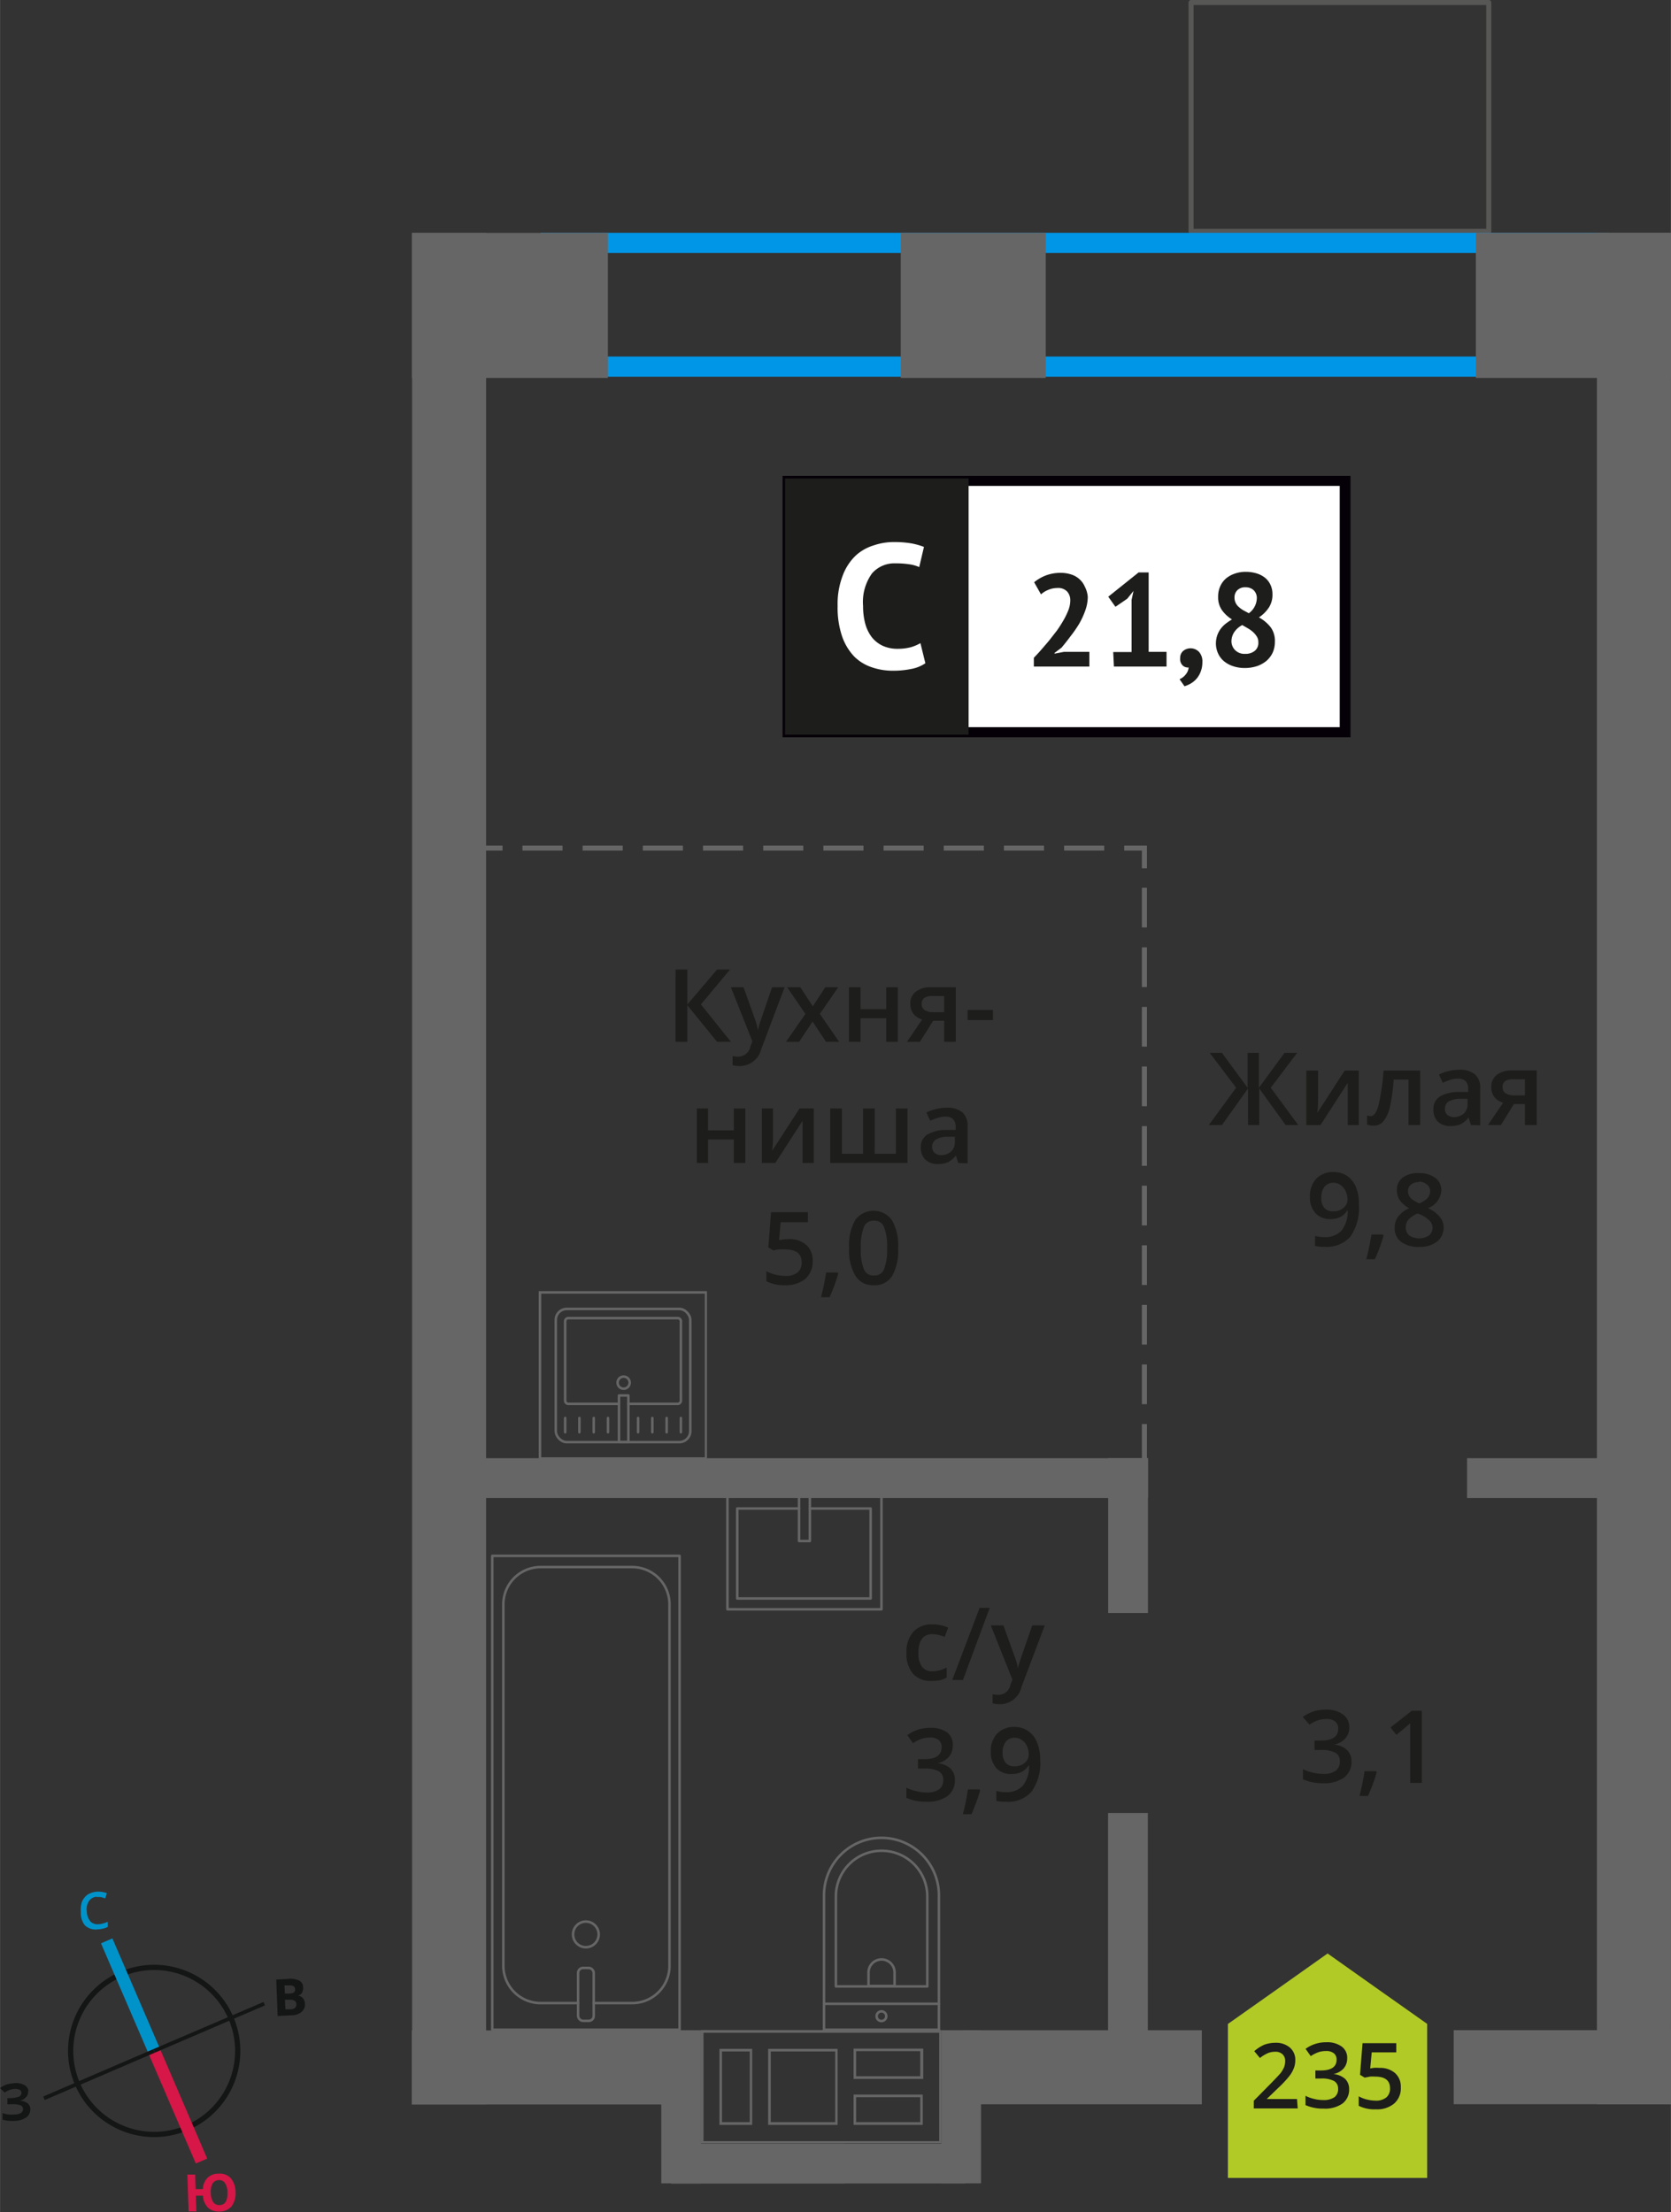 <svg xmlns="http://www.w3.org/2000/svg" width="58.37mm" height="77.26mm" viewBox="0 0 165.46 219.02"><rect x="0" y="0" width="165.46" height="219.02" fill="#333333" stroke="none"/><defs><style>.cls-1,.cls-13,.cls-14,.cls-15,.cls-4,.cls-5,.cls-6,.cls-7{fill:none;}.cls-1{stroke:#575756;}.cls-1,.cls-7{stroke-linecap:round;stroke-linejoin:round;}.cls-1,.cls-12,.cls-4,.cls-5,.cls-6{stroke-width:0.5px;}.cls-2{fill:#0096e7;}.cls-3{fill:#666;}.cls-4,.cls-5,.cls-6,.cls-7{stroke:#666;}.cls-13,.cls-14,.cls-15,.cls-4,.cls-5,.cls-6{stroke-miterlimit:10;}.cls-5{stroke-dasharray:3.93 1.97;}.cls-6{stroke-dasharray:3.97 1.99;}.cls-7{stroke-width:0.25px;}.cls-8{fill:#b2ca25;fill-rule:evenodd;}.cls-12,.cls-9{fill:#1d1d1b;}.cls-10{fill:#fff;}.cls-11{fill:#050007;}.cls-12{stroke:#1d1d1b;stroke-miterlimit:22.93;}.cls-13{stroke:#141515;stroke-width:0.52px;}.cls-14{stroke:#0093ca;}.cls-14,.cls-15{stroke-width:1.23px;}.cls-15{stroke:#d61747;}.cls-16{fill:#141515;}.cls-17{fill:#0093ca;}.cls-18{fill:#d61747;}</style></defs><g id="text"><rect class="cls-1" x="117.94" y="0.25" width="29.48" height="22.66"/><path class="cls-2" d="M157.31,25.05V35.3H55.51V25.05h101.8m2-2H53.51V37.3h105.8V23.05Z"/><path class="cls-3" d="M93,201.27V212H69.66V201.27H93m-8.43,4.57h6.85v-3H84.52v3m-8.45,4.55h6.87v-7.53H76.06v7.53m-4.83,0h3.25v-7.53H71.24v7.53m13.28,0h6.85v-3H84.52v3M93.2,201H69.41v11.21H93.2V201Zm-8.43,4.57v-2.48h6.35v2.48Zm-8.45,4.55v-7h6.38v7Zm-4.83,0v-7h2.75v7Zm13.28,0v-2.47h6.35v2.47Z"/><rect class="cls-3" x="87.59" y="206.64" width="15.16" height="3.94" transform="translate(-113.44 303.77) rotate(-90)"/><rect class="cls-3" x="59.86" y="206.64" width="15.16" height="3.94" transform="translate(-141.16 276.04) rotate(-90)"/><rect class="cls-3" x="66.45" y="212.25" width="29.13" height="3.94" transform="translate(162.03 428.44) rotate(180)"/><rect class="cls-3" x="66.45" y="212.25" width="17.2" height="3.94" transform="translate(150.1 428.44) rotate(180)"/><rect class="cls-3" x="146.14" y="23.05" width="19.32" height="14.36" transform="translate(311.6 60.47) rotate(-180)"/><rect class="cls-3" x="89.19" y="23.05" width="14.36" height="14.36" transform="translate(192.74 60.47) rotate(-180)"/><rect class="cls-3" x="40.79" y="23.05" width="19.4" height="14.36" transform="translate(100.98 60.47) rotate(-180)"/><rect class="cls-3" x="143.93" y="201.02" width="21.53" height="7.33" transform="translate(309.37 409.39) rotate(-179.99)"/><rect class="cls-3" x="95.38" y="201.02" width="23.61" height="7.33" transform="translate(214.35 409.39) rotate(-179.99)"/><rect class="cls-3" x="40.79" y="201.02" width="26.65" height="7.33" transform="matrix(-1, 0, 0, -1, 108.21, 409.39)"/><rect class="cls-3" x="69.14" y="112.04" width="185.31" height="7.33" transform="translate(277.5 -46.09) rotate(90)"/><rect class="cls-3" x="-48.19" y="112.04" width="185.31" height="7.33" transform="translate(160.17 71.25) rotate(90)"/><rect class="cls-3" x="104.03" y="150.08" width="15.33" height="3.94" transform="translate(263.75 40.35) rotate(90)"/><rect class="cls-3" x="99.23" y="190.01" width="24.94" height="3.94" transform="translate(303.67 80.28) rotate(90)"/><rect class="cls-3" x="47.76" y="144.38" width="65.91" height="3.94" transform="translate(161.43 292.7) rotate(180)"/><rect class="cls-3" x="145.26" y="144.38" width="15.23" height="3.94" transform="translate(305.76 292.7) rotate(180)"/><line class="cls-4" x1="113.32" y1="148.9" x2="113.32" y2="146.9"/><line class="cls-5" x1="113.32" y1="144.93" x2="113.32" y2="86.96"/><polyline class="cls-4" points="113.32 85.97 113.32 83.97 111.32 83.97"/><line class="cls-6" x1="109.34" y1="83.97" x2="50.75" y2="83.97"/><line class="cls-4" x1="49.76" y1="83.97" x2="47.76" y2="83.97"/><rect class="cls-7" x="48.74" y="154.06" width="18.55" height="46.92" transform="translate(116.03 355.03) rotate(180)"/><rect class="cls-7" x="57.24" y="194.85" width="1.55" height="5.24" rx="0.49" transform="translate(116.03 394.94) rotate(180)"/><path class="cls-7" d="M58.79,198.33h3.82a3.69,3.69,0,0,0,3.68-3.69V158.85a3.69,3.69,0,0,0-3.68-3.69H53.53a3.69,3.69,0,0,0-3.69,3.69v35.79a3.69,3.69,0,0,0,3.69,3.69h3.71"/><circle class="cls-7" cx="58.01" cy="191.53" r="1.27"/><path class="cls-7" d="M77.78,185.78H91.09a5.69,5.69,0,0,1,5.69,5.69v0a5.69,5.69,0,0,1-5.69,5.69H77.78a0,0,0,0,1,0,0V185.78a0,0,0,0,1,0,0Z" transform="translate(-104.19 278.75) rotate(-90)"/><path class="cls-7" d="M80.57,185.46h8.91A4.51,4.51,0,0,1,94,190v0a4.51,4.51,0,0,1-4.51,4.51H80.57a0,0,0,0,1,0,0v-9A0,0,0,0,1,80.57,185.46Z" transform="translate(-102.69 277.25) rotate(-90)"/><path class="cls-7" d="M86,194.08h1.34a1.29,1.29,0,0,1,1.29,1.29v0a1.29,1.29,0,0,1-1.29,1.29H86a0,0,0,0,1,0,0v-2.58a0,0,0,0,1,0,0Z" transform="translate(-108.08 282.64) rotate(-90)"/><circle class="cls-7" cx="87.28" cy="199.63" r="0.48"/><line class="cls-7" x1="92.97" y1="198.4" x2="81.59" y2="198.4"/><rect class="cls-7" x="73.96" y="146.03" width="11.38" height="15.25" transform="translate(233.31 74) rotate(90)"/><polyline class="cls-7" points="80.19 147.96 80.19 152.58 79.12 152.58 79.12 147.96"/><polyline class="cls-7" points="80.19 149.36 86.21 149.36 86.21 158.27 73 158.27 73 149.36 79.12 149.36"/><rect class="cls-7" x="55.03" y="129.6" width="13.32" height="13.19" rx="1.09"/><path class="cls-7" d="M62.22,139H67.1a.32.32,0,0,0,.32-.32v-7.86a.31.31,0,0,0-.32-.31H56.28a.31.31,0,0,0-.32.31v7.86a.32.32,0,0,0,.32.32h5"/><circle class="cls-7" cx="61.75" cy="136.9" r="0.6"/><rect class="cls-7" x="61.29" y="138.17" width="0.93" height="4.61"/><line class="cls-7" x1="55.96" y1="141.81" x2="55.96" y2="140.4"/><line class="cls-7" x1="57.37" y1="141.81" x2="57.37" y2="140.4"/><line class="cls-7" x1="58.79" y1="141.81" x2="58.79" y2="140.4"/><line class="cls-7" x1="60.2" y1="141.81" x2="60.2" y2="140.4"/><line class="cls-7" x1="63.18" y1="141.81" x2="63.18" y2="140.4"/><line class="cls-7" x1="64.59" y1="141.81" x2="64.59" y2="140.4"/><line class="cls-7" x1="66.01" y1="141.81" x2="66.01" y2="140.4"/><line class="cls-7" x1="67.42" y1="141.81" x2="67.42" y2="140.4"/><path class="cls-3" d="M69.79,128.09v16.2H53.59v-16.2h16.2m.25-.25H53.34v16.7H70v-16.7Z"/><polygon class="cls-8" points="141.32 200.39 141.32 200.39 136.39 196.91 131.46 193.42 126.53 196.91 121.6 200.39 121.59 200.39 121.59 200.39 121.59 215.64 141.32 215.64 141.32 200.39 141.32 200.39"/><path class="cls-9" d="M128.5,208.76h-4.35V208l1.65-1.67c.49-.5.82-.85,1-1.06a2.93,2.93,0,0,0,.35-.59,1.73,1.73,0,0,0,.11-.6.9.9,0,0,0-.26-.68,1,1,0,0,0-.73-.25,1.94,1.94,0,0,0-.71.13,3.52,3.52,0,0,0-.8.49l-.56-.68a3.86,3.86,0,0,1,1-.64,3.23,3.23,0,0,1,1.08-.19,2.13,2.13,0,0,1,1.44.47,1.58,1.58,0,0,1,.54,1.26,2.12,2.12,0,0,1-.16.83,3,3,0,0,1-.48.8,10.76,10.76,0,0,1-1.07,1.13l-1.12,1.08v0h3Z"/><path class="cls-9" d="M133.4,203.81a1.48,1.48,0,0,1-.36,1,1.84,1.84,0,0,1-1,.55v0a2,2,0,0,1,1.16.48,1.38,1.38,0,0,1,.39,1,1.71,1.71,0,0,1-.66,1.44,3,3,0,0,1-1.86.5,4.22,4.22,0,0,1-1.8-.35v-.92a3.68,3.68,0,0,0,.86.31,3.48,3.48,0,0,0,.88.11,1.91,1.91,0,0,0,1.12-.27,1,1,0,0,0,.37-.86.84.84,0,0,0-.41-.76,2.61,2.61,0,0,0-1.28-.24h-.56V205h.56c1,0,1.54-.35,1.54-1.06a.78.78,0,0,0-.27-.64,1.18,1.18,0,0,0-.79-.22,2.37,2.37,0,0,0-.7.1,3.7,3.7,0,0,0-.8.4l-.51-.72a3.42,3.42,0,0,1,2.06-.65,2.42,2.42,0,0,1,1.51.42A1.36,1.36,0,0,1,133.4,203.81Z"/><path class="cls-9" d="M136.6,204.75a2.22,2.22,0,0,1,1.54.51,1.79,1.79,0,0,1,.57,1.4,2,2,0,0,1-.65,1.61,2.63,2.63,0,0,1-1.83.58,3.46,3.46,0,0,1-1.69-.35v-.94a3.19,3.19,0,0,0,.82.32,3.81,3.81,0,0,0,.85.11,1.61,1.61,0,0,0,1.07-.32,1.13,1.13,0,0,0,.36-.91c0-.77-.49-1.15-1.47-1.15a3.64,3.64,0,0,0-.51,0l-.53.1-.46-.28.25-3.13h3.34v.91h-2.43l-.15,1.59.38-.06A4.16,4.16,0,0,1,136.6,204.75Z"/><path class="cls-9" d="M133.61,171a1.61,1.61,0,0,1-.4,1.13,2,2,0,0,1-1.11.61v0a2.14,2.14,0,0,1,1.29.54,1.5,1.5,0,0,1,.43,1.13,1.87,1.87,0,0,1-.73,1.59,3.33,3.33,0,0,1-2.07.56,4.6,4.6,0,0,1-2-.39v-1a4.39,4.39,0,0,0,1,.35,4.3,4.3,0,0,0,1,.12,2,2,0,0,0,1.24-.31,1.11,1.11,0,0,0,.41-.95.91.91,0,0,0-.45-.84,2.92,2.92,0,0,0-1.43-.27h-.62v-.93h.63c1.14,0,1.71-.39,1.71-1.18a.87.87,0,0,0-.3-.71,1.32,1.32,0,0,0-.88-.25,2.54,2.54,0,0,0-.78.12,3.45,3.45,0,0,0-.89.44L129,170a3.73,3.73,0,0,1,2.28-.72,2.69,2.69,0,0,1,1.68.46A1.52,1.52,0,0,1,133.61,171Z"/><path class="cls-9" d="M136.32,175.48a16.12,16.12,0,0,1-.86,2.34h-.84c.22-.88.39-1.7.5-2.45h1.13Z"/><path class="cls-9" d="M140.79,176.53h-1.15v-4.61c0-.55,0-1,0-1.31a3.71,3.71,0,0,1-.28.26c-.11.1-.47.4-1.09.9l-.58-.73,2.1-1.65h1Z"/><path class="cls-9" d="M92.26,166.43a2.33,2.33,0,0,1-1.86-.71,3,3,0,0,1-.64-2.05,3,3,0,0,1,.67-2.1,2.44,2.44,0,0,1,1.92-.73,3.51,3.51,0,0,1,1.54.32l-.35.92a3.38,3.38,0,0,0-1.2-.28c-.93,0-1.4.62-1.4,1.86a2.23,2.23,0,0,0,.35,1.36,1.21,1.21,0,0,0,1,.46,3,3,0,0,0,1.45-.38v1a2.46,2.46,0,0,1-.65.26A4.22,4.22,0,0,1,92.26,166.43Z"/><path class="cls-9" d="M98,159.2l-2.65,7.14H94.29L97,159.2Z"/><path class="cls-9" d="M98.11,160.94h1.25l1.1,3.06a5.7,5.7,0,0,1,.34,1.23h0c0-.18.09-.4.16-.65s.5-1.47,1.25-3.64h1.24l-2.31,6.11a2.19,2.19,0,0,1-2.1,1.69,3.74,3.74,0,0,1-.75-.08v-.91a2.68,2.68,0,0,0,.59.06,1.2,1.2,0,0,0,1.17-1l.2-.5Z"/><path class="cls-9" d="M94.34,172.84a1.68,1.68,0,0,1-.4,1.13,2,2,0,0,1-1.11.61v0a2.19,2.19,0,0,1,1.29.53,1.55,1.55,0,0,1,.43,1.14,1.89,1.89,0,0,1-.73,1.58,3.31,3.31,0,0,1-2.07.56,4.61,4.61,0,0,1-2-.38v-1a4.37,4.37,0,0,0,1,.34,3.76,3.76,0,0,0,1,.13,2.07,2.07,0,0,0,1.24-.31,1.1,1.1,0,0,0,.41-.95.91.91,0,0,0-.45-.84,2.87,2.87,0,0,0-1.42-.27h-.63v-.93h.64c1.13,0,1.7-.4,1.7-1.19a.88.88,0,0,0-.29-.7,1.32,1.32,0,0,0-.88-.25,2.88,2.88,0,0,0-.78.11,3.9,3.9,0,0,0-.89.45l-.56-.8a3.73,3.73,0,0,1,2.28-.72,2.69,2.69,0,0,1,1.68.46A1.53,1.53,0,0,1,94.34,172.84Z"/><path class="cls-9" d="M97.05,177.29a18.47,18.47,0,0,1-.86,2.34h-.85a20.28,20.28,0,0,0,.5-2.46H97Z"/><path class="cls-9" d="M103,174.24a4.88,4.88,0,0,1-.85,3.15,3.06,3.06,0,0,1-2.55,1,4.18,4.18,0,0,1-.94-.07v-1a2.93,2.93,0,0,0,.88.13,2.22,2.22,0,0,0,1.73-.63,3.07,3.07,0,0,0,.63-2h-.06a1.81,1.81,0,0,1-.7.63,2.18,2.18,0,0,1-1,.2,1.92,1.92,0,0,1-1.49-.59,2.33,2.33,0,0,1-.54-1.62,2.46,2.46,0,0,1,.62-1.78,2.26,2.26,0,0,1,1.71-.67,2.33,2.33,0,0,1,2.21,1.45A4.33,4.33,0,0,1,103,174.24Zm-2.49-2.18a1.13,1.13,0,0,0-.91.38,1.72,1.72,0,0,0-.32,1.1,1.45,1.45,0,0,0,.3,1,1.1,1.1,0,0,0,.89.35,1.43,1.43,0,0,0,1-.35,1.06,1.06,0,0,0,.4-.81,2.08,2.08,0,0,0-.17-.82,1.39,1.39,0,0,0-.47-.59A1.14,1.14,0,0,0,100.48,172.06Z"/><rect class="cls-10" x="77.98" y="47.62" width="54.7" height="24.87"/><path class="cls-11" d="M132.67,48.11H78.58V72h54.09ZM78,47.12h55.73V73H77.49V47.12Z"/><rect class="cls-12" x="77.98" y="47.62" width="17.68" height="24.87"/><path class="cls-9" d="M107.71,59.09a4,4,0,0,1-.24,1.34,7.93,7.93,0,0,1-.61,1.33A11.83,11.83,0,0,1,106,63c-.3.41-.6.78-.88,1.12l-.7.53v.07l.94-.18h2.51V66h-5.5v-.87c.21-.22.45-.47.71-.77s.52-.6.79-.92l.78-1a12.27,12.27,0,0,0,.67-1.05,7.19,7.19,0,0,0,.48-1,2.74,2.74,0,0,0,.18-.94,1.29,1.29,0,0,0-.31-.88,1.23,1.23,0,0,0-1-.35,2.25,2.25,0,0,0-.86.18,2.38,2.38,0,0,0-.73.45l-.68-1.2a4.23,4.23,0,0,1,1.15-.67,4.13,4.13,0,0,1,1.52-.26,3.32,3.32,0,0,1,1,.16,2.15,2.15,0,0,1,.81.46,2.07,2.07,0,0,1,.54.75A2.62,2.62,0,0,1,107.71,59.09Z"/><path class="cls-9" d="M110.23,64.56h1.82V59.4l.19-.89-.62.77-1.17.8-.71-1,3-2.4h1v7.86h1.77V66h-5.21Z"/><path class="cls-9" d="M116.86,65.16a.9.9,0,0,1,.3-.71,1.16,1.16,0,0,1,1.58.11,1.41,1.41,0,0,1,.32,1,2.56,2.56,0,0,1-.19,1,2.27,2.27,0,0,1-.45.71,2.3,2.3,0,0,1-.57.44,3.13,3.13,0,0,1-.56.24l-.49-.7a1.52,1.52,0,0,0,.61-.47,1.23,1.23,0,0,0,.29-.69.78.78,0,0,1-.57-.18A.89.89,0,0,1,116.86,65.16Z"/><path class="cls-9" d="M120.4,63.76a2.62,2.62,0,0,1,.12-.82,2.65,2.65,0,0,1,.33-.65,2.83,2.83,0,0,1,.51-.53,7,7,0,0,1,.63-.43,3.46,3.46,0,0,1-1-.93,2.2,2.2,0,0,1-.37-1.31,2.48,2.48,0,0,1,.19-1,2.26,2.26,0,0,1,.55-.78,2.65,2.65,0,0,1,.87-.5,3.19,3.19,0,0,1,1.15-.19,3.59,3.59,0,0,1,1.07.16,2.44,2.44,0,0,1,.83.44,1.92,1.92,0,0,1,.53.7,2.12,2.12,0,0,1,.19.91,2.33,2.33,0,0,1-.34,1.3,3.43,3.43,0,0,1-1,1,3.77,3.77,0,0,1,1.18,1,2.29,2.29,0,0,1,.4,1.41,2.61,2.61,0,0,1-.21,1.06,2.48,2.48,0,0,1-.61.82,3,3,0,0,1-.94.53,3.87,3.87,0,0,1-1.2.19,3.61,3.61,0,0,1-1.18-.18,2.78,2.78,0,0,1-.9-.49,2.17,2.17,0,0,1-.58-.76A2.4,2.4,0,0,1,120.4,63.76Zm4.2-.17a1,1,0,0,0-.14-.55,2.21,2.21,0,0,0-.37-.45,3.34,3.34,0,0,0-.51-.37l-.57-.33a2.12,2.12,0,0,0-.84.77,1.66,1.66,0,0,0-.23.81,1.25,1.25,0,0,0,.36.9,1.31,1.31,0,0,0,1,.37,1.45,1.45,0,0,0,.94-.29A1,1,0,0,0,124.6,63.59Zm-2.36-4.48a1.22,1.22,0,0,0,.44,1,2.71,2.71,0,0,0,.46.33l.52.28a1.89,1.89,0,0,0,.79-1.46,1.06,1.06,0,0,0-.32-.83,1.13,1.13,0,0,0-.78-.28,1.08,1.08,0,0,0-.84.3A1,1,0,0,0,122.24,59.11Z"/><path class="cls-10" d="M91.63,65.67a3.66,3.66,0,0,1-1.43.57,8.67,8.67,0,0,1-1.78.17,6.32,6.32,0,0,1-2.09-.34A4.44,4.44,0,0,1,84.58,65a5.52,5.52,0,0,1-1.2-2,8.84,8.84,0,0,1-.44-3,7.85,7.85,0,0,1,.5-3,5.29,5.29,0,0,1,1.3-2A4.65,4.65,0,0,1,86.51,54a6.17,6.17,0,0,1,2-.33,10,10,0,0,1,1.78.14,7.11,7.11,0,0,1,1.2.34l-.47,2a3.51,3.51,0,0,0-1-.28,8.56,8.56,0,0,0-1.34-.09,2.93,2.93,0,0,0-2.34,1A4.86,4.86,0,0,0,85.46,60a6.67,6.67,0,0,0,.21,1.73,3.88,3.88,0,0,0,.64,1.34,3,3,0,0,0,1.07.86,3.46,3.46,0,0,0,1.48.31,5.12,5.12,0,0,0,1.34-.16,4.29,4.29,0,0,0,.94-.4Z"/><path class="cls-9" d="M72.37,103.15H71l-2.94-3.62v3.62H66.89V96h1.17v3.46L71,96h1.28l-2.88,3.45Z"/><path class="cls-9" d="M72.37,97.75h1.25l1.1,3.06a6.67,6.67,0,0,1,.33,1.23h0a5,5,0,0,1,.16-.65c.08-.25.49-1.47,1.24-3.64h1.24l-2.31,6.12a2.19,2.19,0,0,1-2.1,1.68,3.05,3.05,0,0,1-.74-.08v-.91a2.61,2.61,0,0,0,.59.06,1.22,1.22,0,0,0,1.17-1l.2-.51Z"/><path class="cls-9" d="M79.75,100.39l-1.81-2.64h1.31l1.23,1.89,1.24-1.89H83l-1.82,2.64,1.91,2.76h-1.3l-1.33-2-1.33,2h-1.3Z"/><path class="cls-9" d="M85.21,97.75v2.17h2.54V97.75H88.9v5.4H87.75v-2.33H85.21v2.33H84.06v-5.4Z"/><path class="cls-9" d="M91.09,103.15H89.81l1.5-2.21a1.61,1.61,0,0,1-.86-.56,1.57,1.57,0,0,1-.31-1,1.44,1.44,0,0,1,.55-1.2,2.38,2.38,0,0,1,1.49-.43h2.46v5.4H93.49v-2.08H92.4Zm.17-3.76a.7.7,0,0,0,.31.63,1.59,1.59,0,0,0,.85.2h1.07v-1.6H92.24a1.2,1.2,0,0,0-.73.2A.67.67,0,0,0,91.26,99.39Z"/><path class="cls-9" d="M95.81,101v-1h2.51v1Z"/><path class="cls-9" d="M70.11,109.75v2.17h2.55v-2.17H73.8v5.4H72.66v-2.33H70.11v2.33H69v-5.4Z"/><path class="cls-9" d="M76.54,109.75v2.77c0,.32,0,.8-.08,1.42l2.71-4.19h1.41v5.4H79.47v-2.72c0-.15,0-.39,0-.73s0-.57,0-.73l-2.7,4.18H75.44v-5.4Z"/><path class="cls-9" d="M89.86,115.15H82.21v-5.4h1.15v4.49h2.1v-4.49h1.15v4.49h2.1v-4.49h1.15Z"/><path class="cls-9" d="M94.88,115.15l-.23-.75h0a2.22,2.22,0,0,1-.78.67,2.49,2.49,0,0,1-1,.18,1.7,1.7,0,0,1-1.24-.43,1.61,1.61,0,0,1-.45-1.22,1.42,1.42,0,0,1,.62-1.25,3.58,3.58,0,0,1,1.89-.47l.94,0v-.29a1.1,1.1,0,0,0-.25-.77,1,1,0,0,0-.75-.26,2.34,2.34,0,0,0-.79.13,5.26,5.26,0,0,0-.73.28l-.38-.82a4.29,4.29,0,0,1,1-.35,4.37,4.37,0,0,1,1-.12,2.34,2.34,0,0,1,1.56.45,1.77,1.77,0,0,1,.52,1.42v3.63Zm-1.71-.78a1.41,1.41,0,0,0,1-.35,1.27,1.27,0,0,0,.38-1v-.47l-.7,0a2.41,2.41,0,0,0-1.18.27.85.85,0,0,0-.37.74.74.74,0,0,0,.22.56A.88.88,0,0,0,93.17,114.37Z"/><path class="cls-9" d="M78.13,122.69a2.41,2.41,0,0,1,1.71.58,2,2,0,0,1,.63,1.55,2.3,2.3,0,0,1-.71,1.79,3,3,0,0,1-2,.64,3.81,3.81,0,0,1-1.88-.39v-1a3.52,3.52,0,0,0,.91.35,4.19,4.19,0,0,0,1,.12,1.77,1.77,0,0,0,1.18-.34,1.24,1.24,0,0,0,.41-1c0-.85-.54-1.28-1.63-1.28a4.72,4.72,0,0,0-.57,0c-.22,0-.42.06-.59.1l-.51-.3.27-3.49H80v1h-2.7l-.16,1.77.42-.07A4.87,4.87,0,0,1,78.13,122.69Z"/><path class="cls-9" d="M83,126.1a16.12,16.12,0,0,1-.86,2.34h-.84a24.85,24.85,0,0,0,.5-2.45h1.13Z"/><path class="cls-9" d="M88.93,123.58a5.11,5.11,0,0,1-.6,2.77,2,2,0,0,1-1.83.9,2,2,0,0,1-1.8-.93,4.92,4.92,0,0,1-.62-2.74,5.05,5.05,0,0,1,.6-2.78,2.25,2.25,0,0,1,3.63,0A5,5,0,0,1,88.93,123.58Zm-3.69,0a5.22,5.22,0,0,0,.3,2.09,1,1,0,0,0,1,.62,1,1,0,0,0,1-.63,5.27,5.27,0,0,0,.3-2.08,5.21,5.21,0,0,0-.3-2.07,1,1,0,0,0-1-.65,1,1,0,0,0-1,.63A5.26,5.26,0,0,0,85.24,123.58Z"/><path class="cls-9" d="M122.4,107.7l-2.61-3.45H121l2.54,3.46v-3.46h1.11v3.46l2.54-3.46h1.25l-2.61,3.45,2.72,3.69H127.3l-2.61-3.62v3.62h-1.11v-3.62L121,111.39h-1.3Z"/><path class="cls-9" d="M130.52,106v2.77c0,.32,0,.8-.08,1.42l2.71-4.19h1.4v5.4h-1.1v-2.72c0-.15,0-.39,0-.73s0-.58,0-.73l-2.7,4.18h-1.4V106Z"/><path class="cls-9" d="M140.63,111.39h-1.16v-4.5H138a17.72,17.72,0,0,1-.37,2.71A3.44,3.44,0,0,1,137,111a1.2,1.2,0,0,1-1,.45,1.65,1.65,0,0,1-.63-.11v-.9a.92.92,0,0,0,.36.07c.33,0,.59-.37.78-1.12A21.16,21.16,0,0,0,137,106h3.63Z"/><path class="cls-9" d="M145.65,111.39l-.23-.75h0a2.16,2.16,0,0,1-.79.67,2.44,2.44,0,0,1-1,.18,1.73,1.73,0,0,1-1.25-.43,1.64,1.64,0,0,1-.44-1.22,1.43,1.43,0,0,1,.62-1.26,3.63,3.63,0,0,1,1.89-.46l.93,0v-.29a1.09,1.09,0,0,0-.24-.77,1,1,0,0,0-.75-.26,2.67,2.67,0,0,0-.8.12c-.25.09-.49.18-.73.29l-.37-.82a4,4,0,0,1,1-.35,4.45,4.45,0,0,1,1-.12,2.33,2.33,0,0,1,1.55.45,1.76,1.76,0,0,1,.53,1.41v3.64Zm-1.71-.78a1.42,1.42,0,0,0,1-.35,1.27,1.27,0,0,0,.38-1v-.47l-.69,0a2.38,2.38,0,0,0-1.18.27.82.82,0,0,0-.37.74.72.72,0,0,0,.21.56A1,1,0,0,0,143.94,110.61Z"/><path class="cls-9" d="M148.62,111.39h-1.28l1.5-2.21a1.61,1.61,0,0,1-.86-.56,1.57,1.57,0,0,1-.31-1,1.44,1.44,0,0,1,.55-1.2,2.38,2.38,0,0,1,1.49-.43h2.46v5.4H151v-2.08h-1.09Zm.17-3.76a.7.7,0,0,0,.31.63,1.59,1.59,0,0,0,.85.2H151v-1.6h-1.25a1.2,1.2,0,0,0-.73.2A.67.67,0,0,0,148.79,107.63Z"/><path class="cls-9" d="M134.56,119.3a4.94,4.94,0,0,1-.85,3.15,3.13,3.13,0,0,1-2.56,1,4,4,0,0,1-.93-.08v-1a3.26,3.26,0,0,0,.87.12,2.25,2.25,0,0,0,1.73-.62,3.07,3.07,0,0,0,.63-2h-.06a1.64,1.64,0,0,1-.7.64,2.18,2.18,0,0,1-.95.19,1.9,1.9,0,0,1-1.49-.59,2.3,2.3,0,0,1-.54-1.62,2.52,2.52,0,0,1,.62-1.78,2.26,2.26,0,0,1,1.72-.66,2.35,2.35,0,0,1,1.33.37,2.49,2.49,0,0,1,.87,1.08A4.29,4.29,0,0,1,134.56,119.3Zm-2.49-2.19a1.13,1.13,0,0,0-.92.39,1.68,1.68,0,0,0-.31,1.09,1.41,1.41,0,0,0,.29,1,1.13,1.13,0,0,0,.9.35,1.43,1.43,0,0,0,1-.35,1,1,0,0,0,.4-.81,2,2,0,0,0-.17-.81,1.49,1.49,0,0,0-.47-.6A1.18,1.18,0,0,0,132.07,117.11Z"/><path class="cls-9" d="M137,122.34a16.12,16.12,0,0,1-.86,2.34h-.85a22.42,22.42,0,0,0,.51-2.45h1.12Z"/><path class="cls-9" d="M140.52,116.16a2.55,2.55,0,0,1,1.61.47,1.5,1.5,0,0,1,.59,1.24,2,2,0,0,1-1.32,1.75,3.31,3.31,0,0,1,1.19.89,1.64,1.64,0,0,1,.36,1,1.76,1.76,0,0,1-.65,1.42,2.74,2.74,0,0,1-1.76.53,2.86,2.86,0,0,1-1.8-.5,1.67,1.67,0,0,1-.64-1.41,1.83,1.83,0,0,1,.33-1.07,2.86,2.86,0,0,1,1.1-.85,2.78,2.78,0,0,1-.94-.82,1.83,1.83,0,0,1-.27-1,1.47,1.47,0,0,1,.61-1.24A2.52,2.52,0,0,1,140.52,116.16Zm-1.32,5.38a1,1,0,0,0,.35.79,1.81,1.81,0,0,0,1.95,0,1,1,0,0,0,.35-.79,1,1,0,0,0-.33-.72,3,3,0,0,0-1-.61l-.14-.06a2.62,2.62,0,0,0-.93.62A1.19,1.19,0,0,0,139.2,121.54Zm1.31-4.5a1.17,1.17,0,0,0-.79.25.79.79,0,0,0-.3.65,1,1,0,0,0,.11.46,1.29,1.29,0,0,0,.31.36,3.62,3.62,0,0,0,.7.39,2.38,2.38,0,0,0,.83-.54,1,1,0,0,0,.24-.67.79.79,0,0,0-.3-.65A1.2,1.2,0,0,0,140.51,117Z"/><path class="cls-13" d="M12,195.47a8.27,8.27,0,1,1-4.33,10.87A8.26,8.26,0,0,1,12,195.47Z"/><line class="cls-14" x1="10.56" y1="192.17" x2="15.26" y2="203.07"/><line class="cls-15" x1="19.95" y1="213.97" x2="15.26" y2="203.07"/><polygon class="cls-16" points="4.28 207.58 15.18 202.89 15.33 203.24 4.42 207.93 4.28 207.58"/><polygon class="cls-16" points="26.09 198.22 15.18 202.89 15.33 203.24 26.23 198.56 26.09 198.22"/><path class="cls-17" d="M9.57,187.8a1,1,0,0,0-.77.44,1.44,1.44,0,0,0-.21,1,1.64,1.64,0,0,0,.35,1,1,1,0,0,0,.85.28,1.71,1.71,0,0,0,.45-.09,2.45,2.45,0,0,0,.43-.15l0,.51a2.51,2.51,0,0,1-1,.24,1.53,1.53,0,0,1-1.26-.39A1.92,1.92,0,0,1,8,189.3a2.52,2.52,0,0,1,.11-1,1.67,1.67,0,0,1,.55-.7,2,2,0,0,1,.92-.3,2.48,2.48,0,0,1,1,.15l-.17.52a3.24,3.24,0,0,0-.41-.13,1.58,1.58,0,0,0-.44,0Z"/><path class="cls-18" d="M23.32,217.05a2.17,2.17,0,0,1-.38,1.39,1.56,1.56,0,0,1-1.2.53,1.59,1.59,0,0,1-1.14-.37,1.83,1.83,0,0,1-.51-1.2l-.7,0,.05,1.56-.77,0-.12-3.65.77,0,.05,1.44.71,0a1.7,1.7,0,0,1,.46-1.12,1.54,1.54,0,0,1,1.1-.41,1.46,1.46,0,0,1,1.21.45,2.12,2.12,0,0,1,.47,1.37Zm-2.45.08a1.73,1.73,0,0,0,.24.91.71.71,0,0,0,.61.29c.56,0,.82-.43.8-1.25a1.66,1.66,0,0,0-.25-.93.66.66,0,0,0-.61-.29.73.73,0,0,0-.61.33,1.68,1.68,0,0,0-.18.94Z"/><path class="cls-16" d="M27.35,196l1.14-.06a2,2,0,0,1,1.12.16.73.73,0,0,1,.4.68,1,1,0,0,1-.12.55.63.63,0,0,1-.4.26v0a.8.8,0,0,1,.51.26,1,1,0,0,1,.19.56.91.91,0,0,1-.32.78,1.51,1.51,0,0,1-1,.35l-1.38.07Zm.86,1.39.44,0a.84.84,0,0,0,.45-.12.35.35,0,0,0,.11-.33.32.32,0,0,0-.16-.29.94.94,0,0,0-.49-.07l-.4,0Zm0,.61.05.95.48,0a.71.71,0,0,0,.47-.14.44.44,0,0,0,.13-.38c0-.29-.24-.45-.66-.43Z"/><path class="cls-16" d="M2.77,207.08a.68.68,0,0,1-.22.58,1,1,0,0,1-.65.34v0a1.39,1.39,0,0,1,.78.22.76.76,0,0,1,.32.57,1,1,0,0,1-.36.83,2,2,0,0,1-1.1.37,3.56,3.56,0,0,1-1.3-.12l0-.65a2.5,2.5,0,0,0,.57.14,2.91,2.91,0,0,0,.59,0c.6,0,.9-.22.88-.58a.41.41,0,0,0-.32-.35,2.46,2.46,0,0,0-.89-.08l-.34,0,0-.61.31,0a2.42,2.42,0,0,0,.84-.15.4.4,0,0,0,.24-.39.36.36,0,0,0-.18-.29,1.2,1.2,0,0,0-.52-.08,1.8,1.8,0,0,0-.95.36L0,206.75a2.3,2.3,0,0,1,.65-.36,4,4,0,0,1,.76-.13,1.65,1.65,0,0,1,1,.19.74.74,0,0,1,.4.63Z"/></g></svg>
